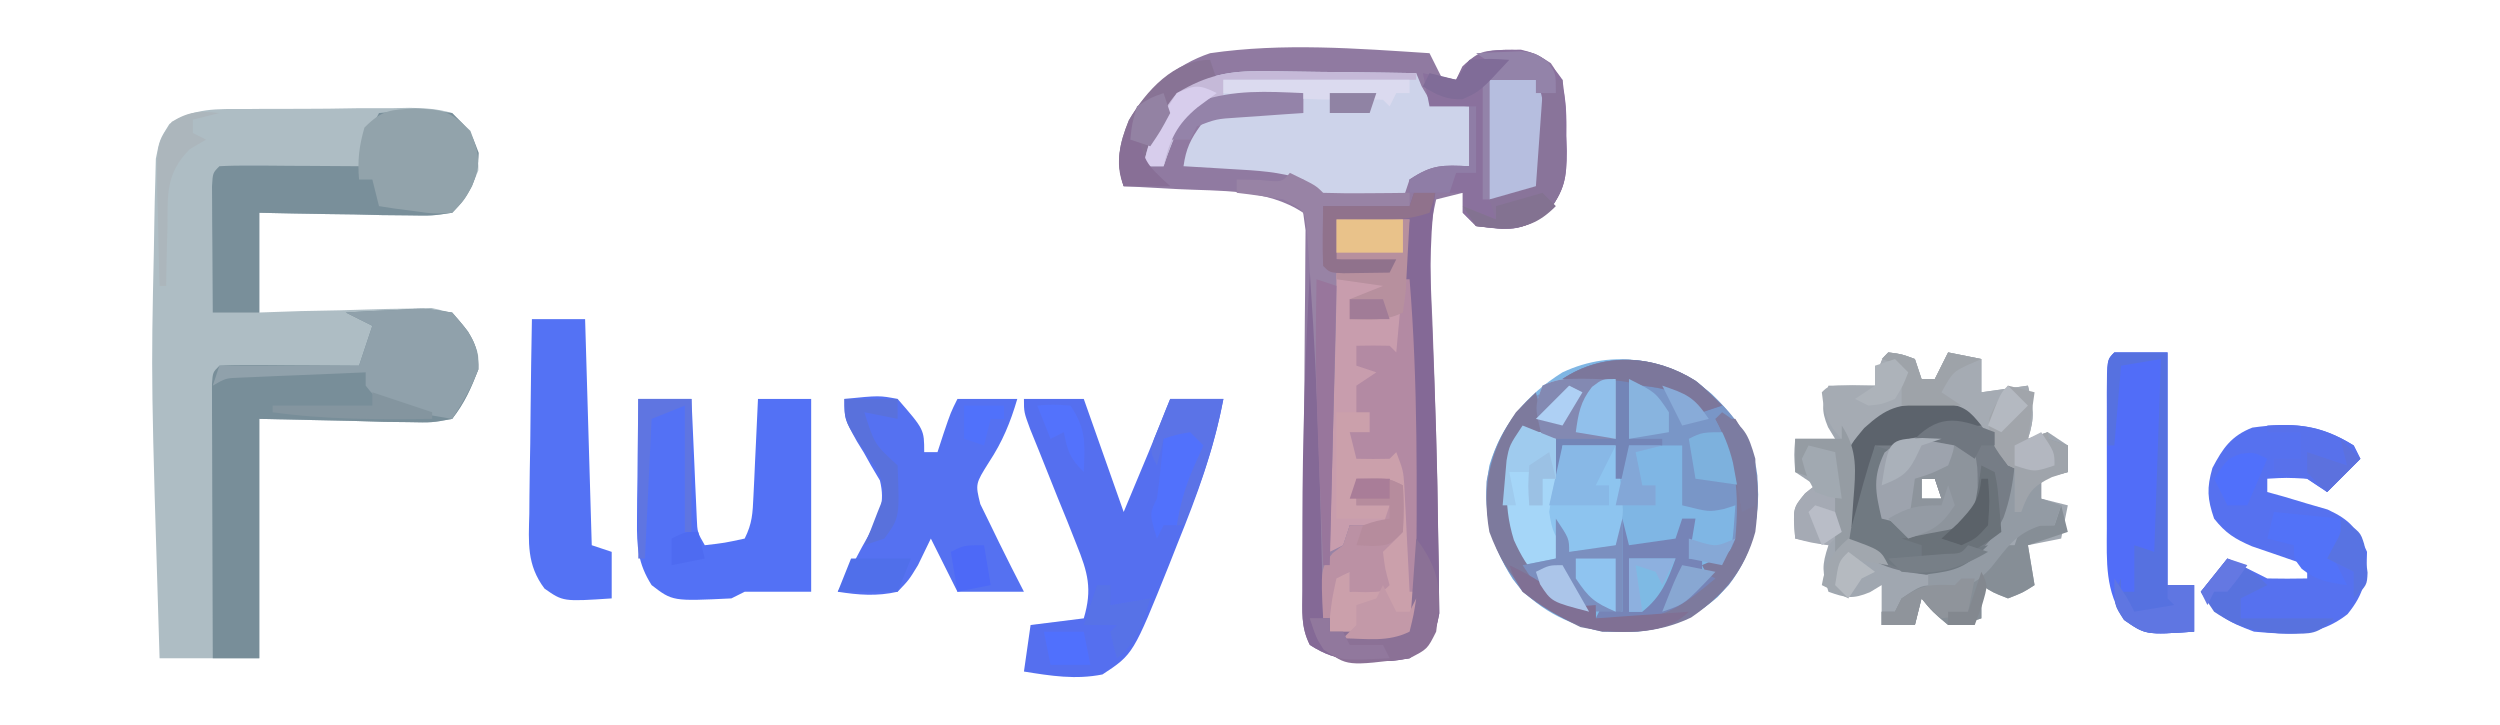 <?xml version="1.0" encoding="UTF-8"?>
<svg version="1.1" xmlns="http://www.w3.org/2000/svg" width="376" height="109">
<path d="M0 0 C0.66 1.32 1.32 2.64 2 4 C2.66 4 3.32 4 4 4 C4.526 3.01 4.526 3.01 5.062 2 C7.394 -0.407 8.178 -0.372 11.438 -0.5 C14.438 -0.541 15.734 -0.178 18.25 1.504 C20.719 5.025 20.623 8.292 20.562 12.438 C20.598 13.564 20.598 13.564 20.635 14.713 C20.624 18.885 20.321 20.576 17.727 24.008 C13.702 26.949 11.861 26.558 7 26 C6.34 25.34 5.68 24.68 5 24 C5 23.01 5 22.02 5 21 C3.68 21.33 2.36 21.66 1 22 C0.097 25.78 -0.055 29.12 0.121 32.996 C0.194 34.773 0.194 34.773 0.269 36.586 C0.352 38.493 0.352 38.493 0.438 40.438 C0.847 51.499 1.189 62.557 1.312 73.625 C1.342 74.904 1.372 76.184 1.402 77.502 C1.41 78.69 1.418 79.878 1.426 81.102 C1.44 82.147 1.455 83.191 1.47 84.268 C0.877 87.715 -0.27 88.881 -3 91 C-5.656 91.461 -5.656 91.461 -8.5 91.375 C-9.438 91.362 -10.377 91.349 -11.344 91.336 C-14.035 90.996 -15.726 90.457 -18 89 C-19.373 86.254 -19.097 84.094 -19.066 81.021 C-19.056 79.767 -19.046 78.512 -19.036 77.219 C-19.029 76.547 -19.022 75.875 -19.014 75.182 C-18.992 73.081 -18.978 70.98 -18.966 68.879 C-18.933 62.905 -18.891 56.931 -18.829 50.958 C-18.791 47.305 -18.768 43.652 -18.754 39.999 C-18.746 38.605 -18.733 37.211 -18.713 35.818 C-18.687 33.871 -18.681 31.925 -18.675 29.979 C-18.666 28.87 -18.656 27.761 -18.646 26.619 C-18.763 25.755 -18.88 24.89 -19 24 C-24.498 20.335 -31.48 20.775 -37.938 20.438 C-38.717 20.394 -39.496 20.351 -40.299 20.307 C-42.199 20.202 -44.1 20.1 -46 20 C-47.188 16.252 -46.704 13.782 -45.223 10.102 C-42.497 5.416 -38.121 1.707 -33 0 C-22.001 -1.589 -11.034 -0.715 0 0 Z " fill="#907AA1" transform="translate(215,8)"/>
<path d="M0 0 C0.873 -0.009 1.745 -0.017 2.645 -0.026 C4.487 -0.037 6.329 -0.038 8.172 -0.03 C10.991 -0.023 13.806 -0.07 16.625 -0.121 C18.417 -0.126 20.208 -0.127 22 -0.125 C22.842 -0.143 23.684 -0.162 24.551 -0.181 C26.854 -0.144 28.789 -0.048 31 0.602 C33.644 3.57 35.033 5.207 34.938 9.227 C33.879 11.908 33.037 13.543 31 15.602 C27.997 16.056 27.997 16.056 24.363 15.992 C22.415 15.973 22.415 15.973 20.428 15.953 C19.056 15.92 17.684 15.886 16.312 15.852 C14.929 15.831 13.546 15.813 12.162 15.797 C8.774 15.75 5.387 15.678 2 15.602 C2 20.552 2 25.502 2 30.602 C5.071 30.497 5.071 30.497 8.203 30.391 C10.192 30.349 12.181 30.307 14.17 30.272 C15.55 30.242 16.929 30.201 18.308 30.149 C20.293 30.076 22.28 30.045 24.266 30.016 C26.057 29.968 26.057 29.968 27.884 29.92 C31 30.602 31 30.602 33.425 33.478 C35 36.602 35 36.602 34.938 39.164 C33.841 42.015 32.891 44.178 31 46.602 C27.997 47.169 27.997 47.169 24.363 47.09 C23.193 47.077 22.023 47.065 20.818 47.052 C19.331 47.006 17.844 46.961 16.312 46.914 C11.589 46.811 6.866 46.708 2 46.602 C2 58.482 2 70.362 2 82.602 C-2.95 82.602 -7.9 82.602 -13 82.602 C-14.286 40.818 -14.286 40.818 -13.859 21.296 C-13.828 19.839 -13.804 18.382 -13.786 16.925 C-13.759 14.911 -13.703 12.897 -13.645 10.883 C-13.617 9.759 -13.59 8.636 -13.562 7.479 C-13 4.602 -13 4.602 -11.522 2.247 C-7.77 -0.201 -4.396 -0.01 0 0 Z " fill="#AEBDC4" transform="translate(37,16.398)"/>
<path d="M0 0 C4.73 4.663 6.697 8.449 7 15.125 C6.783 21.51 5.256 25.847 0.902 30.539 C-4.359 35.098 -9.582 36.034 -16.438 35.75 C-21.834 34.63 -26.486 32.255 -29.926 27.84 C-33.436 22.233 -34.558 17.294 -33.438 10.75 C-31.578 4.592 -27.867 0.147 -22.438 -3.25 C-14.734 -6.869 -6.452 -5.339 0 0 Z " fill="#7FB6E4" transform="translate(257.438,59.25)"/>
<path d="M0 0 C2 0.25 2 0.25 4 1 C4.33 1.99 4.66 2.98 5 4 C5.66 4 6.32 4 7 4 C7.66 2.68 8.32 1.36 9 0 C11.475 0.495 11.475 0.495 14 1 C14 2.65 14 4.3 14 6 C17.465 5.505 17.465 5.505 21 5 C21.8 8.287 22.097 9.71 21 13 C21.99 12.67 22.98 12.34 24 12 C24.99 12.66 25.98 13.32 27 14 C27 15.32 27 16.64 27 18 C25.68 18.33 24.36 18.66 23 19 C23 19.99 23 20.98 23 22 C24.32 22.33 25.64 22.66 27 23 C26.505 25.475 26.505 25.475 26 28 C24.35 28.33 22.7 28.66 21 29 C21.495 31.97 21.495 31.97 22 35 C20.25 36.125 20.25 36.125 18 37 C15.75 36.125 15.75 36.125 14 35 C14 36.65 14 38.3 14 40 C11.75 40.75 11.75 40.75 9 41 C6.688 39.062 6.688 39.062 5 37 C4.67 38.32 4.34 39.64 4 41 C2.35 41 0.7 41 -1 41 C-1 39.02 -1 37.04 -1 35 C-1.577 35.351 -2.155 35.701 -2.75 36.062 C-5.358 37.149 -6.394 36.931 -9 36 C-9.934 32.99 -10.044 32.133 -9 29 C-10.65 28.67 -12.3 28.34 -14 28 C-14.369 23.446 -14.369 23.446 -12.5 21.188 C-12.005 20.796 -11.51 20.404 -11 20 C-11.99 19.34 -12.98 18.68 -14 18 C-14.188 15.375 -14.188 15.375 -14 13 C-12.02 13 -10.04 13 -8 13 C-8.351 12.422 -8.701 11.845 -9.062 11.25 C-10.149 8.642 -9.931 7.606 -9 5 C-6.69 5 -4.38 5 -2 5 C-1.856 4.361 -1.711 3.721 -1.562 3.062 C-1 1 -1 1 0 0 Z M5 19 C5 19.99 5 20.98 5 22 C5.99 22 6.98 22 8 22 C7.67 21.01 7.34 20.02 7 19 C6.34 19 5.68 19 5 19 Z " fill="#A0A7B0" transform="translate(284,53)"/>
<path d="M0 0 C2.586 -0.162 5.162 -0.281 7.75 -0.375 C8.48 -0.425 9.209 -0.476 9.961 -0.527 C12.109 -0.586 12.109 -0.586 16 0 C18.574 2.925 20.034 4.61 19.938 8.562 C18.841 11.414 17.891 13.577 16 16 C12.997 16.568 12.997 16.568 9.363 16.488 C8.193 16.476 7.023 16.463 5.818 16.45 C4.331 16.405 2.844 16.359 1.312 16.312 C-3.411 16.209 -8.134 16.106 -13 16 C-13 27.88 -13 39.76 -13 52 C-15.31 52 -17.62 52 -20 52 C-20.025 45.894 -20.043 39.789 -20.055 33.683 C-20.06 31.605 -20.067 29.526 -20.075 27.447 C-20.088 24.466 -20.093 21.485 -20.098 18.504 C-20.105 17.101 -20.105 17.101 -20.113 15.669 C-20.113 14.809 -20.113 13.948 -20.114 13.061 C-20.116 12.299 -20.118 11.537 -20.12 10.753 C-20 9 -20 9 -19 8 C-17.438 7.913 -15.873 7.893 -14.309 7.902 C-13.364 7.906 -12.42 7.909 -11.447 7.912 C-10.454 7.92 -9.461 7.929 -8.438 7.938 C-7.44 7.942 -6.443 7.947 -5.416 7.951 C-2.944 7.963 -0.472 7.979 2 8 C2.66 6.02 3.32 4.04 4 2 C2.68 1.34 1.36 0.68 0 0 Z " fill="#788E99" transform="translate(52,47)"/>
<path d="M0 0 C3.63 0 7.26 0 11 0 C11.684 14.044 12.138 28.087 12.232 42.148 C12.244 43.673 12.261 45.198 12.283 46.723 C12.313 48.877 12.323 51.03 12.328 53.184 C12.342 55.048 12.342 55.048 12.356 56.951 C12 60 12 60 10.603 61.906 C7.579 63.971 4.555 63.226 1 63 C0.34 62.67 -0.32 62.34 -1 62 C-1 59.36 -1 56.72 -1 54 C0.485 53.505 0.485 53.505 2 53 C2 53.99 2 54.98 2 56 C4.475 55.505 4.475 55.505 7 55 C6.773 54.237 6.546 53.474 6.312 52.688 C6.209 51.801 6.106 50.914 6 50 C7 49 8 48 9 47 C9.253 43.905 9.399 41.799 8 39 C5.525 39.495 5.525 39.495 3 40 C3 40.66 3 41.32 3 42 C4.98 42 6.96 42 9 42 C8.505 44.475 8.505 44.475 8 47 C6.02 46.67 4.04 46.34 2 46 C1.67 47.32 1.34 48.64 1 50 C0.34 50 -0.32 50 -1 50 C-1.025 45.787 -1.043 41.573 -1.055 37.36 C-1.06 35.931 -1.067 34.503 -1.075 33.074 C-1.126 24.666 -0.986 16.365 0 8 C2.64 7.67 5.28 7.34 8 7 C5.36 6.67 2.72 6.34 0 6 C0 4.02 0 2.04 0 0 Z " fill="#C89DAD" transform="translate(201,33)"/>
<path d="M0 0 C0.986 0.006 0.986 0.006 1.992 0.013 C4.071 0.03 6.148 0.067 8.227 0.105 C9.645 0.121 11.062 0.134 12.48 0.146 C15.938 0.179 19.395 0.231 22.852 0.293 C23.25 1.26 23.25 1.26 23.656 2.246 C24.051 2.922 24.445 3.597 24.852 4.293 C27.911 5.109 27.911 5.109 30.852 5.293 C30.852 8.263 30.852 11.233 30.852 14.293 C30.213 14.403 29.575 14.512 28.918 14.625 C28.092 14.784 27.265 14.942 26.414 15.105 C25.59 15.256 24.767 15.407 23.918 15.562 C23.236 15.804 22.554 16.045 21.852 16.293 C21.357 17.778 21.357 17.778 20.852 19.293 C18.915 19.374 16.977 19.432 15.039 19.48 C13.96 19.515 12.881 19.55 11.77 19.586 C8.471 19.255 7.905 18.741 5.852 16.293 C2.291 15.106 -1.122 14.942 -4.836 14.73 C-5.538 14.687 -6.24 14.644 -6.963 14.6 C-8.691 14.494 -10.42 14.393 -12.148 14.293 C-11.771 11.651 -11.103 10.231 -9.508 8.059 C-6.338 5.686 -4.311 5.886 -0.398 6.043 C0.772 6.079 1.942 6.115 3.148 6.152 C4.04 6.199 4.933 6.245 5.852 6.293 C5.852 5.303 5.852 4.313 5.852 3.293 C-3.707 3.448 -3.707 3.448 -12.148 7.293 C-13.49 9.601 -14.282 11.74 -15.148 14.293 C-16.138 14.293 -17.128 14.293 -18.148 14.293 C-17.504 10.264 -15.778 6.398 -13.148 3.293 C-8.598 0.56 -5.276 -0.068 0 0 Z " fill="#CDD3EA" transform="translate(190.148,10.707)"/>
<path d="M0 0 C2.97 0 5.94 0 9 0 C10.98 5.61 12.96 11.22 15 17 C15.784 15.123 16.567 13.246 17.375 11.312 C17.816 10.257 18.257 9.201 18.711 8.113 C19.828 5.416 20.923 2.713 22 0 C24.64 0 27.28 0 30 0 C28.569 7.627 26.038 14.508 23.125 21.688 C22.473 23.34 22.473 23.34 21.809 25.025 C16.432 38.402 16.432 38.402 11.812 41.438 C7.762 42.248 4.049 41.653 0 41 C0.33 38.69 0.66 36.38 1 34 C3.64 33.67 6.28 33.34 9 33 C10.312 28.593 9.612 26.11 7.91 21.895 C7.456 20.747 7.001 19.599 6.533 18.416 C5.805 16.632 5.805 16.632 5.062 14.812 C4.113 12.445 3.166 10.077 2.223 7.707 C1.797 6.66 1.372 5.613 0.934 4.534 C0 2 0 2 0 0 Z " fill="#556FEF" transform="translate(154,60)"/>
<path d="M0 0 C2.64 0 5.28 0 8 0 C8.025 0.595 8.05 1.191 8.076 1.804 C8.192 4.495 8.315 7.185 8.438 9.875 C8.477 10.812 8.516 11.749 8.557 12.715 C8.619 14.059 8.619 14.059 8.684 15.43 C8.72 16.257 8.757 17.085 8.795 17.937 C8.882 20.062 8.882 20.062 10 22 C12.971 21.658 12.971 21.658 16 21 C17.147 18.707 17.197 17.201 17.316 14.648 C17.358 13.798 17.4 12.947 17.443 12.07 C17.483 11.181 17.522 10.291 17.562 9.375 C17.606 8.478 17.649 7.581 17.693 6.656 C17.8 4.438 17.902 2.219 18 0 C20.64 0 23.28 0 26 0 C26 9.57 26 19.14 26 29 C22.667 29 19.333 29 16 29 C15.34 29.33 14.68 29.66 14 30 C5.156 30.428 5.156 30.428 2 28 C-0.06 24.737 -0.236 22.177 -0.195 18.359 C-0.189 17.289 -0.182 16.22 -0.176 15.117 C-0.159 14.006 -0.142 12.895 -0.125 11.75 C-0.116 10.623 -0.107 9.497 -0.098 8.336 C-0.074 5.557 -0.041 2.779 0 0 Z " fill="#5371F5" transform="translate(96,60)"/>
<path d="M0 0 C3.896 2.238 6.151 4.912 8 9 C8.9 14.063 7.203 17.209 4.418 21.297 C1.605 24.675 -1.118 24.883 -5.312 25.438 C-10.173 24.861 -13.861 23.943 -17 20 C-18.152 14.891 -18.315 9.626 -15.926 4.855 C-11.458 -0.659 -6.67 -0.758 0 0 Z M-6 11 C-6 11.99 -6 12.98 -6 14 C-5.01 14 -4.02 14 -3 14 C-3.33 13.01 -3.66 12.02 -4 11 C-4.66 11 -5.32 11 -6 11 Z " fill="#767D86" transform="translate(295,61)"/>
<path d="M0 0 C0.33 0.66 0.66 1.32 1 2 C-0.65 3.65 -2.3 5.3 -4 7 C-4.99 6.34 -5.98 5.68 -7 5 C-10.125 4.833 -10.125 4.833 -13 5 C-13 5.66 -13 6.32 -13 7 C-12.169 7.231 -11.337 7.461 -10.48 7.699 C-9.394 8.025 -8.307 8.351 -7.188 8.688 C-5.569 9.157 -5.569 9.157 -3.918 9.637 C-0.453 11.255 0.504 12.524 2 16 C1.929 20.053 1.644 22.211 -0.938 25.375 C-5.307 28.818 -9.613 28.471 -15 28 C-19.113 26.458 -20.558 25.663 -23 22 C-21.68 20.35 -20.36 18.7 -19 17 C-17 18 -15 19 -13 20 C-11 20.04 -9 20.043 -7 20 C-7 19.34 -7 18.68 -7 18 C-8.139 17.619 -8.139 17.619 -9.301 17.23 C-10.295 16.886 -11.289 16.542 -12.312 16.188 C-13.299 15.851 -14.285 15.515 -15.301 15.168 C-17.903 14.042 -19.261 13.199 -21 11 C-22.023 8.01 -22.122 6.427 -21.25 3.375 C-19.687 0.405 -18.423 -1.441 -15.25 -2.688 C-9.293 -3.515 -5.187 -3.211 0 0 Z " fill="#5671EF" transform="translate(354,67)"/>
<path d="M0 0 C3.728 -0.347 7.284 -0.518 11 0 C13.75 2.688 13.75 2.688 15 6 C14.909 9.837 13.683 12.288 11 15 C7.997 15.454 7.997 15.454 4.363 15.391 C3.065 15.378 1.766 15.365 0.428 15.352 C-0.944 15.318 -2.316 15.284 -3.688 15.25 C-5.071 15.23 -6.454 15.212 -7.838 15.195 C-11.226 15.148 -14.613 15.076 -18 15 C-18 19.95 -18 24.9 -18 30 C-20.31 30 -22.62 30 -25 30 C-25.029 26.521 -25.047 23.042 -25.062 19.562 C-25.071 18.569 -25.079 17.576 -25.088 16.553 C-25.091 15.608 -25.094 14.664 -25.098 13.691 C-25.103 12.817 -25.108 11.942 -25.114 11.041 C-25 9 -25 9 -24 8 C-22.438 7.913 -20.873 7.893 -19.309 7.902 C-18.364 7.906 -17.42 7.909 -16.447 7.912 C-15.454 7.92 -14.461 7.929 -13.438 7.938 C-12.44 7.942 -11.443 7.947 -10.416 7.951 C-7.944 7.963 -5.472 7.979 -3 8 C-2.785 7.08 -2.785 7.08 -2.566 6.141 C-1.973 3.898 -1.093 2.04 0 0 Z " fill="#798F9A" transform="translate(57,17)"/>
<path d="M0 0 C5.249 -0.525 5.249 -0.525 8 0 C12 4.6 12 4.6 12 8 C12.66 8 13.32 8 14 8 C14.309 7.051 14.619 6.103 14.938 5.125 C16 2 16 2 17 0 C19.97 0 22.94 0 26 0 C24.965 3.537 23.766 6.442 21.75 9.5 C19.688 12.78 19.688 12.78 20.438 15.812 C20.953 16.864 21.469 17.916 22 19 C22.416 19.857 22.833 20.714 23.262 21.598 C24.48 24.08 25.728 26.544 27 29 C23.7 29 20.4 29 17 29 C15.68 26.36 14.36 23.72 13 21 C12.361 22.32 11.721 23.64 11.062 25 C9.711 27.219 9.711 27.219 8 29 C4.896 29.706 2.128 29.491 -1 29 C-0.207 27.571 -0.207 27.571 0.602 26.113 C1.277 24.847 1.951 23.58 2.625 22.312 C2.976 21.687 3.326 21.061 3.688 20.416 C5.27 17.393 6.157 15.653 5.344 12.27 C4.9 11.521 4.457 10.772 4 10 C3.647 9.368 3.294 8.737 2.93 8.086 C2.582 7.521 2.234 6.957 1.875 6.375 C0 3 0 3 0 0 Z " fill="#5571F1" transform="translate(127,60)"/>
<path d="M0 0 C4.763 3.972 8.215 7.689 8.988 14.055 C9.276 20.377 8.601 25.428 4.68 30.516 C0.675 34.831 -3.085 36.822 -8.945 37.516 C-15.906 37.775 -20.93 35.988 -26.32 31.516 C-30.339 26.357 -32.103 21.49 -31.746 14.945 C-30.861 9.896 -28.904 5.923 -25.07 2.516 C-24.493 2.186 -23.915 1.856 -23.32 1.516 C-22.99 3.496 -22.66 5.476 -22.32 7.516 C-23.64 7.516 -24.96 7.516 -26.32 7.516 C-28.994 12.697 -29.353 18.183 -27.633 23.734 C-25.503 28.491 -23.062 31.094 -18.32 33.516 C-17.33 33.516 -16.34 33.516 -15.32 33.516 C-15.32 34.176 -15.32 34.836 -15.32 35.516 C-8.375 35.339 -3.898 33.634 1.68 29.516 C1.35 28.856 1.02 28.196 0.68 27.516 C1.319 27.33 1.958 27.144 2.617 26.953 C5.101 25.573 5.101 25.573 5.43 21.891 C5.512 20.777 5.595 19.663 5.68 18.516 C5.102 18.701 4.525 18.887 3.93 19.078 C1.68 19.516 1.68 19.516 -2.32 18.516 C-2.32 15.546 -2.32 12.576 -2.32 9.516 C-4.96 9.516 -7.6 9.516 -10.32 9.516 C-10.32 11.166 -10.32 12.816 -10.32 14.516 C-10.98 14.516 -11.64 14.516 -12.32 14.516 C-12.32 12.866 -12.32 11.216 -12.32 9.516 C-14.96 9.516 -17.6 9.516 -20.32 9.516 C-20.32 11.166 -20.32 12.816 -20.32 14.516 C-20.65 14.516 -20.98 14.516 -21.32 14.516 C-21.32 12.206 -21.32 9.896 -21.32 7.516 C-18.35 7.846 -15.38 8.176 -12.32 8.516 C-12.32 5.546 -12.32 2.576 -12.32 -0.484 C-14.96 -0.484 -17.6 -0.484 -20.32 -0.484 C-13.948 -4.733 -6.396 -4.092 0 0 Z " fill="#7996C7" transform="translate(255.32,57.484)"/>
<path d="M0 0 C0.99 0 1.98 0 3 0 C2.884 0.87 2.884 0.87 2.766 1.757 C1.948 8.664 2.082 15.315 2.438 22.25 C2.849 31.977 3.191 41.702 3.288 51.437 C3.312 53.409 3.357 55.38 3.402 57.351 C3.41 58.554 3.418 59.757 3.426 60.996 C3.44 62.06 3.455 63.124 3.47 64.22 C2.881 67.702 1.761 68.866 -1 71 C-3.656 71.461 -3.656 71.461 -6.5 71.375 C-7.438 71.362 -8.377 71.349 -9.344 71.336 C-12.035 70.996 -13.726 70.457 -16 69 C-17.39 66.219 -17.13 63.942 -17.133 60.832 C-17.135 59.556 -17.137 58.28 -17.139 56.965 C-17.135 55.581 -17.13 54.197 -17.125 52.812 C-17.124 52.121 -17.123 51.429 -17.122 50.716 C-17.103 38.125 -16.698 25.572 -16 13 C-15.67 13 -15.34 13 -15 13 C-14.2 25.185 -13.733 37.356 -13.438 49.562 C-13.394 51.268 -13.351 52.973 -13.307 54.678 C-13.201 58.785 -13.1 62.893 -13 67 C-9.04 67 -5.08 67 -1 67 C-0.97 61.396 -0.95 55.792 -0.938 50.188 C-0.936 49.363 -0.934 48.539 -0.932 47.69 C-0.915 37.623 -0.937 27.588 -1.732 17.546 C-2.059 13.153 -1.753 9.312 -1 5 C-4.63 5 -8.26 5 -12 5 C-12 6.98 -12 8.96 -12 11 C-9.03 11 -6.06 11 -3 11 C-3.33 11.66 -3.66 12.32 -4 13 C-5.479 13.027 -6.958 13.046 -8.438 13.062 C-9.673 13.08 -9.673 13.08 -10.934 13.098 C-13 13 -13 13 -14 12 C-14.142 8.997 -14.042 6.008 -14 3 C-9.71 3 -5.42 3 -1 3 C-0.67 2.01 -0.34 1.02 0 0 Z " fill="#846996" transform="translate(213,28)"/>
<path d="M0 0 C3.249 0.766 4.334 1.793 6.254 4.531 C6.682 7.504 6.859 10.006 6.816 12.969 C6.84 13.72 6.864 14.471 6.889 15.244 C6.878 19.416 6.575 21.107 3.98 24.539 C-0.044 27.48 -1.885 27.089 -6.746 26.531 C-7.406 25.871 -8.066 25.211 -8.746 24.531 C-8.746 23.541 -8.746 22.551 -8.746 21.531 C-11.386 21.531 -14.026 21.531 -16.746 21.531 C-16.746 20.871 -16.746 20.211 -16.746 19.531 C-13.311 17.241 -11.761 17.353 -7.746 17.531 C-7.746 14.561 -7.746 11.591 -7.746 8.531 C-9.726 8.531 -11.706 8.531 -13.746 8.531 C-14.076 6.881 -14.406 5.231 -14.746 3.531 C-13.096 3.861 -11.446 4.191 -9.746 4.531 C-9.437 3.871 -9.127 3.211 -8.809 2.531 C-5.956 -0.235 -3.843 0.052 0 0 Z " fill="#8A719D" transform="translate(228.746,7.469)"/>
<path d="M0 0 C2.64 0 5.28 0 8 0 C8 11.55 8 23.1 8 35 C9.32 35 10.64 35 12 35 C12 37.31 12 39.62 12 42 C4.68 42.488 4.68 42.488 1.562 40.25 C-1.43 35.941 -1.148 31.525 -1.133 26.426 C-1.134 25.701 -1.135 24.977 -1.136 24.231 C-1.136 22.705 -1.135 21.18 -1.13 19.654 C-1.125 17.31 -1.13 14.967 -1.137 12.623 C-1.136 11.141 -1.135 9.658 -1.133 8.176 C-1.135 7.472 -1.137 6.768 -1.139 6.042 C-1.115 1.115 -1.115 1.115 0 0 Z " fill="#516DF8" transform="translate(318,53)"/>
<path d="M0 0 C0 2.97 0 5.94 0 9 C-2.97 8.67 -5.94 8.34 -9 8 C-8.67 8.66 -8.34 9.32 -8 10 C-5.36 10 -2.72 10 0 10 C1.333 20.558 1.333 20.558 0 25 C-2.31 25.33 -4.62 25.66 -7 26 C-7.33 25.34 -7.66 24.68 -8 24 C-8.33 24.99 -8.66 25.98 -9 27 C-10.65 27.33 -12.3 27.66 -14 28 C-17.096 22.969 -17.802 18.766 -17 13 C-15.5 9.438 -15.5 9.438 -14 7 C-13.01 7 -12.02 7 -11 7 C-11.33 6.34 -11.66 5.68 -12 5 C-11.688 2.938 -11.688 2.938 -11 1 C-7.571 -0.715 -3.783 -0.054 0 0 Z " fill="#A5D6F8" transform="translate(243,57)"/>
<path d="M0 0 C2.64 0 5.28 0 8 0 C8.33 11.22 8.66 22.44 9 34 C9.99 34.33 10.98 34.66 12 35 C12 37.31 12 39.62 12 42 C4.694 42.487 4.694 42.487 1.891 40.52 C-0.8 36.934 -0.5 33.597 -0.391 29.297 C-0.385 28.459 -0.379 27.621 -0.373 26.758 C-0.351 24.088 -0.301 21.42 -0.25 18.75 C-0.23 16.938 -0.212 15.125 -0.195 13.312 C-0.151 8.874 -0.082 4.437 0 0 Z " fill="#5472F4" transform="translate(80,48)"/>
<path d="M0 0 C2 0.25 2 0.25 4 1 C4.33 1.99 4.66 2.98 5 4 C5.66 4 6.32 4 7 4 C7.66 2.68 8.32 1.36 9 0 C11.475 0.495 11.475 0.495 14 1 C14 2.65 14 4.3 14 6 C17.465 5.505 17.465 5.505 21 5 C21.8 8.287 22.097 9.71 21 13 C21.99 12.67 22.98 12.34 24 12 C24.495 14.475 24.495 14.475 25 17 C20.962 18.346 20.962 18.346 18 17 C16.619 15.033 15.285 13.031 14 11 C9.749 8.166 5.991 8.223 1 9 C-1.758 10.398 -3.641 11.949 -6 14 C-8.772 11.452 -9.6 9.798 -10 6 C-9 5 -9 5 -5.438 4.938 C-4.303 4.958 -3.169 4.979 -2 5 C-1.856 4.361 -1.711 3.721 -1.562 3.062 C-1 1 -1 1 0 0 Z " fill="#A5ABB3" transform="translate(284,53)"/>
<path d="M0 0 C2.586 -0.162 5.162 -0.281 7.75 -0.375 C8.48 -0.425 9.209 -0.476 9.961 -0.527 C12.109 -0.586 12.109 -0.586 16 0 C18.574 2.925 20.034 4.61 19.938 8.562 C18.898 11.265 17.588 13.583 16 16 C14.393 15.744 12.79 15.469 11.188 15.188 C10.294 15.037 9.401 14.886 8.48 14.73 C5.795 13.94 4.678 13.213 3 11 C3 10.34 3 9.68 3 9 C-0.459 9.139 -3.917 9.287 -7.375 9.438 C-8.852 9.496 -8.852 9.496 -10.359 9.557 C-11.771 9.619 -11.771 9.619 -13.211 9.684 C-14.08 9.72 -14.95 9.757 -15.845 9.795 C-18.048 9.874 -18.048 9.874 -20 11 C-19.67 10.01 -19.34 9.02 -19 8 C-12.07 8 -5.14 8 2 8 C2.66 6.02 3.32 4.04 4 2 C2.68 1.34 1.36 0.68 0 0 Z " fill="#90A1AB" transform="translate(52,47)"/>
<path d="M0 0 C3.875 1.875 3.875 1.875 5 3 C7.186 3.073 9.375 3.084 11.562 3.062 C12.76 3.053 13.958 3.044 15.191 3.035 C16.582 3.018 16.582 3.018 18 3 C18 3.66 18 4.32 18 5 C13.71 5 9.42 5 5 5 C5.144 6.464 5.289 7.929 5.438 9.438 C5.519 10.261 5.6 11.085 5.684 11.934 C5.789 13.987 5.789 13.987 7 15 C7.017 18.104 6.971 21.184 6.879 24.285 C6.855 25.216 6.832 26.147 6.807 27.106 C6.731 30.092 6.647 33.077 6.562 36.062 C6.509 38.081 6.457 40.1 6.404 42.119 C6.275 47.08 6.139 52.04 6 57 C6.99 56.505 6.99 56.505 8 56 C8.33 55.01 8.66 54.02 9 53 C10.65 53 12.3 53 14 53 C14.33 52.01 14.66 51.02 15 50 C13.35 50 11.7 50 10 50 C10 48.68 10 47.36 10 46 C14.75 45.875 14.75 45.875 17 47 C17.188 50.312 17.188 50.312 17 54 C16.02 55.019 15.022 56.022 14 57 C14.32 59.603 14.32 59.603 15 62 C14 63 14 63 11.438 63.062 C10.633 63.042 9.829 63.021 9 63 C9 62.01 9 61.02 9 60 C8.01 60.495 8.01 60.495 7 61 C6.342 64.029 6.342 64.029 6 67 C5.67 67 5.34 67 5 67 C4.98 66.076 4.96 65.152 4.94 64.2 C4.586 48.435 4.216 32.671 3.125 16.938 C3.059 15.852 2.993 14.766 2.924 13.647 C2.849 12.659 2.773 11.671 2.695 10.652 C2.634 9.796 2.572 8.94 2.508 8.058 C2.15 5.613 2.15 5.613 -1 4 C-3.324 3.606 -5.658 3.265 -8 3 C-8 2.34 -8 1.68 -8 1 C-6.866 1.021 -5.731 1.041 -4.562 1.062 C-1.184 1.416 -1.184 1.416 0 0 Z " fill="#9883A5" transform="translate(194,26)"/>
<path d="M0 0 C1.65 0 3.3 0 5 0 C5 0.99 5 1.98 5 3 C4.01 3 3.02 3 2 3 C2.33 3.99 2.66 4.98 3 6 C6.629 6.151 6.629 6.151 10 5 C11.394 9.948 11.481 14.953 11.75 20.062 C11.818 21.069 11.887 22.075 11.957 23.111 C12.032 24.559 12.032 24.559 12.109 26.035 C12.161 26.916 12.212 27.796 12.265 28.703 C12 31 12 31 10.616 32.79 C7.633 35.023 4.608 34.229 1 34 C0.34 33.67 -0.32 33.34 -1 33 C-1 30.36 -1 27.72 -1 25 C-0.01 24.67 0.98 24.34 2 24 C2 24.99 2 25.98 2 27 C3.65 26.67 5.3 26.34 7 26 C6.773 25.237 6.546 24.474 6.312 23.688 C6.209 22.801 6.106 21.914 6 21 C7 20 8 19 9 18 C9.253 14.905 9.399 12.799 8 10 C6.35 10.33 4.7 10.66 3 11 C3 11.66 3 12.32 3 13 C4.98 13 6.96 13 9 13 C8.67 14.65 8.34 16.3 8 18 C7.67 17.34 7.34 16.68 7 16 C4.69 16 2.38 16 0 16 C0 10.72 0 5.44 0 0 Z " fill="#CBA0AB" transform="translate(201,62)"/>
<path d="M0 0 C4.255 0.192 5.16 0.294 8.312 3.375 C9.651 6.923 9.936 8.207 8.562 11.688 C7.359 13.852 7.359 13.852 5.562 15.688 C2.863 15.859 2.863 15.859 -0.125 15.438 C-1.119 15.309 -2.113 15.18 -3.137 15.047 C-3.896 14.928 -4.655 14.81 -5.438 14.688 C-5.768 13.367 -6.098 12.047 -6.438 10.688 C-7.098 10.688 -7.758 10.688 -8.438 10.688 C-8.684 7.812 -8.428 5.656 -7.625 2.875 C-4.924 0.174 -3.747 0.21 0 0 Z " fill="#92A3AB" transform="translate(62.438,16.312)"/>
<path d="M0 0 C0.144 0.619 0.289 1.238 0.438 1.875 C0.932 4.033 0.932 4.033 2 6 C0.68 6 -0.64 6 -2 6 C-4.674 11.181 -5.033 16.668 -3.312 22.219 C-1.183 26.976 1.258 29.579 6 32 C6.99 32 7.98 32 9 32 C9 32.66 9 33.32 9 34 C15.945 33.823 20.423 32.118 26 28 C25.505 27.01 25.505 27.01 25 26 C25.639 25.711 26.279 25.422 26.938 25.125 C29.152 24.172 29.152 24.172 30 22 C30.582 15.252 30.197 9.994 27 4 C27.99 4 28.98 4 30 4 C33.573 9.508 33.786 14.646 33 21 C31.447 26.693 28.176 30.559 23.348 33.871 C18.02 36.433 12.393 36.497 6.688 35.312 C-0.313 31.894 -4.288 28.375 -7 21 C-8.202 14.236 -6.892 8.636 -3 3 C-2.026 1.975 -1.032 0.967 0 0 Z " fill="#7D7A9D" transform="translate(231,59)"/>
<path d="M0 0 C3.938 0.438 3.938 0.438 6.938 2.438 C7.371 4.715 7.371 4.715 7.375 7.375 C7.394 8.25 7.414 9.126 7.434 10.027 C6.938 12.438 6.938 12.438 5.098 14.23 C2.166 15.868 0.248 15.851 -3.062 15.438 C-5.375 14.375 -5.375 14.375 -7.062 12.438 C-8.27 8.362 -8.509 6.349 -6.625 2.5 C-3.929 0.33 -3.287 0.097 0 0 Z M-1.062 6.438 C-1.062 7.428 -1.062 8.418 -1.062 9.438 C-0.072 9.438 0.917 9.438 1.938 9.438 C1.607 8.447 1.278 7.457 0.938 6.438 C0.278 6.438 -0.383 6.438 -1.062 6.438 Z " fill="#8D949C" transform="translate(290.062,65.562)"/>
<path d="M0 0 C0.33 0 0.66 0 1 0 C2.285 15.653 2.1 31.308 2 47 C1.67 47 1.34 47 1 47 C0.939 45.735 0.879 44.471 0.816 43.168 C0.732 41.508 0.647 39.848 0.562 38.188 C0.523 37.354 0.484 36.521 0.443 35.662 C0.401 34.86 0.36 34.057 0.316 33.23 C0.28 32.492 0.243 31.754 0.205 30.993 C0.052 28.793 0.052 28.793 -1 26 C-1.33 26.33 -1.66 26.66 -2 27 C-3.666 27.041 -5.334 27.043 -7 27 C-7.33 25.68 -7.66 24.36 -8 23 C-7.01 23 -6.02 23 -5 23 C-5 22.01 -5 21.02 -5 20 C-5.66 20 -6.32 20 -7 20 C-7 18.68 -7 17.36 -7 16 C-6.01 15.34 -5.02 14.68 -4 14 C-4.99 13.67 -5.98 13.34 -7 13 C-7 12.01 -7 11.02 -7 10 C-5.334 9.957 -3.666 9.959 -2 10 C-1.67 10.33 -1.34 10.66 -1 11 C-0.67 7.37 -0.34 3.74 0 0 Z " fill="#B38AA3" transform="translate(211,42)"/>
<path d="M0 0 C2.64 0 5.28 0 8 0 C8 11.55 8 23.1 8 35 C9.32 35 10.64 35 12 35 C12 37.31 12 39.62 12 42 C4.711 42.486 4.711 42.486 1.438 40.25 C0 38 0 38 0.25 35.75 C0.497 35.172 0.745 34.595 1 34 C1 34.66 1 35.32 1 36 C1.66 36 2.32 36 3 36 C3 33.69 3 31.38 3 29 C3.99 29.33 4.98 29.66 6 30 C6.33 20.43 6.66 10.86 7 1 C5.02 1.33 3.04 1.66 1 2 C0.67 5.96 0.34 9.92 0 14 C-0.33 14 -0.66 14 -1 14 C-1.027 11.854 -1.046 9.708 -1.062 7.562 C-1.074 6.368 -1.086 5.173 -1.098 3.941 C-1 1 -1 1 0 0 Z " fill="#5671E0" transform="translate(318,53)"/>
<path d="M0 0 C2.31 0 4.62 0 7 0 C8.485 2.97 8.171 5.698 8.188 9 C8.202 10.258 8.216 11.516 8.23 12.812 C8 16 8 16 6 18 C4.02 18 2.04 18 0 18 C0 12.06 0 6.12 0 0 Z " fill="#B6BEDF" transform="translate(224,12)"/>
<path d="M0 0 C2.64 0 5.28 0 8 0 C9.333 10.558 9.333 10.558 8 15 C4.625 15.625 4.625 15.625 1 16 C-1.2 13.8 -1.57 13.007 -2 10 C-1.625 7.562 -1.625 7.562 -1 5 C-0.814 4.072 -0.629 3.144 -0.438 2.188 C-0.293 1.466 -0.149 0.744 0 0 Z " fill="#8DC4EF" transform="translate(235,67)"/>
<path d="M0 0 C0.33 1.32 0.66 2.64 1 4 C4.465 3.505 4.465 3.505 8 3 C8.33 2.01 8.66 1.02 9 0 C9.66 0 10.32 0 11 0 C10.67 1.98 10.34 3.96 10 6 C10.66 6 11.32 6 12 6 C12 6.66 12 7.32 12 8 C12.66 8.33 13.32 8.66 14 9 C9.428 12.81 6.321 15.304 0.25 15.125 C-0.549 15.107 -1.348 15.089 -2.172 15.07 C-2.775 15.047 -3.378 15.024 -4 15 C-3.67 14.34 -3.34 13.68 -3 13 C-2.01 13.33 -1.02 13.66 0 14 C0 9.38 0 4.76 0 0 Z " fill="#7684B7" transform="translate(244,78)"/>
<path d="M0 0 C0.33 1.32 0.66 2.64 1 4 C-0.98 4.66 -2.96 5.32 -5 6 C-4.67 7.98 -4.34 9.96 -4 12 C-5.75 13.125 -5.75 13.125 -8 14 C-10.25 13.125 -10.25 13.125 -12 12 C-12 13.65 -12 15.3 -12 17 C-14.25 17.75 -14.25 17.75 -17 18 C-19.312 16.062 -19.312 16.062 -21 14 C-21.33 15.32 -21.66 16.64 -22 18 C-23.65 18 -25.3 18 -27 18 C-27 17.34 -27 16.68 -27 16 C-26.34 16 -25.68 16 -25 16 C-24.67 15.34 -24.34 14.68 -24 14 C-21 12 -21 12 -18.625 12.062 C-15.28 11.983 -13.677 10.954 -11 9 C-10.34 8.01 -9.68 7.02 -9 6 C-8.34 6 -7.68 6 -7 6 C-6.67 5.01 -6.34 4.02 -6 3 C-4.35 3 -2.7 3 -1 3 C-0.67 2.01 -0.34 1.02 0 0 Z " fill="#868E96" transform="translate(310,76)"/>
<path d="M0 0 C2 3 2 3 2 5 C5.465 4.505 5.465 4.505 9 4 C9.33 2.68 9.66 1.36 10 0 C10 4.62 10 9.24 10 14 C1.914 14 1.914 14 -3 10 C-3.66 9.01 -4.32 8.02 -5 7 C-3.35 6.67 -1.7 6.34 0 6 C0 4.02 0 2.04 0 0 Z " fill="#7B8FBF" transform="translate(234,78)"/>
<path d="M0 0 C1.645 1.375 1.645 1.375 4.02 3.75 C3.03 4.08 2.04 4.41 1.02 4.75 C-0.324 3.764 -1.657 2.762 -2.98 1.75 C-5.551 1.102 -5.551 1.102 -7.98 0.75 C-8.64 0.42 -9.3 0.09 -9.98 -0.25 C-9.98 2.72 -9.98 5.69 -9.98 8.75 C-8.33 8.75 -6.68 8.75 -4.98 8.75 C-4.98 9.08 -4.98 9.41 -4.98 9.75 C-6.63 9.75 -8.28 9.75 -9.98 9.75 C-9.98 11.4 -9.98 13.05 -9.98 14.75 C-10.64 14.75 -11.3 14.75 -11.98 14.75 C-11.98 13.1 -11.98 11.45 -11.98 9.75 C-14.62 9.75 -17.26 9.75 -19.98 9.75 C-19.98 11.4 -19.98 13.05 -19.98 14.75 C-20.31 14.75 -20.64 14.75 -20.98 14.75 C-20.98 12.44 -20.98 10.13 -20.98 7.75 C-18.01 8.08 -15.04 8.41 -11.98 8.75 C-11.98 5.78 -11.98 2.81 -11.98 -0.25 C-14.62 -0.25 -17.26 -0.25 -19.98 -0.25 C-13.873 -4.321 -6.226 -3.93 0 0 Z " fill="#7385B7" transform="translate(254.98,57.25)"/>
<path d="M0 0 C3.63 0 7.26 0 11 0 C10.887 2.313 10.759 4.626 10.625 6.938 C10.555 8.225 10.486 9.513 10.414 10.84 C10.277 11.883 10.141 12.926 10 14 C7.291 15.354 4.991 15.065 2 15 C2 14.01 2 13.02 2 12 C3.65 11.34 5.3 10.68 7 10 C4.69 9.67 2.38 9.34 0 9 C0 8.67 0 8.34 0 8 C2.64 7.67 5.28 7.34 8 7 C5.36 6.67 2.72 6.34 0 6 C0 4.02 0 2.04 0 0 Z " fill="#B7909E" transform="translate(201,33)"/>
<path d="M0 0 C4.75 -0.125 4.75 -0.125 7 1 C7.188 4.312 7.188 4.312 7 8 C6.02 9.019 5.022 10.022 4 11 C4.32 13.603 4.32 13.603 5 16 C4 17 4 17 1.438 17.062 C0.633 17.042 -0.171 17.021 -1 17 C-1 16.01 -1 15.02 -1 14 C-1.99 14.495 -1.99 14.495 -3 15 C-3.658 18.029 -3.658 18.029 -4 21 C-4.33 21 -4.66 21 -5 21 C-5.37 13.467 -5.37 13.467 -3.562 11.188 C-3.047 10.796 -2.531 10.404 -2 10 C-1.67 9.01 -1.34 8.02 -1 7 C0.65 7 2.3 7 4 7 C4.33 6.01 4.66 5.02 5 4 C3.35 4 1.7 4 0 4 C0 2.68 0 1.36 0 0 Z " fill="#BB91A4" transform="translate(204,72)"/>
<path d="M0 0 C0.99 0.33 1.98 0.66 3 1 C3 2.32 3 3.64 3 5 C1.68 5.33 0.36 5.66 -1 6 C-1 6.99 -1 7.98 -1 9 C-0.01 9.33 0.98 9.66 2 10 C1.67 10.99 1.34 11.98 1 13 C0.299 13.021 -0.403 13.041 -1.125 13.062 C-4.877 14.286 -6.112 16.326 -8.52 19.34 C-10.457 21.513 -12.165 22.387 -15 23 C-15.99 22.67 -16.98 22.34 -18 22 C-18 21.34 -18 20.68 -18 20 C-16.762 19.649 -15.525 19.299 -14.25 18.938 C-10.189 17.414 -8.543 15.717 -6.676 11.852 C-5.732 9.265 -5.267 6.734 -5 4 C-3.02 4 -1.04 4 1 4 C0.67 2.68 0.34 1.36 0 0 Z " fill="#939BA4" transform="translate(308,66)"/>
<path d="M0 0 C1.313 -0.039 1.313 -0.039 2.652 -0.078 C5.482 0.307 6.314 1.057 8.062 3.25 C6.825 3.374 5.588 3.498 4.312 3.625 C1.129 4.012 -1.103 4.731 -3.938 6.25 C-5.258 6.25 -6.577 6.25 -7.938 6.25 C-8.598 10.54 -9.258 14.83 -9.938 19.25 C-10.598 18.92 -11.258 18.59 -11.938 18.25 C-12.799 7.497 -12.799 7.497 -9.562 3.625 C-6.123 0.514 -4.531 0.08 0 0 Z " fill="#5C636C" transform="translate(289.938,60.75)"/>
<path d="M0 0 C0 2.97 0 5.94 0 9 C-3.63 9 -7.26 9 -11 9 C-12.205 4.178 -12.205 4.178 -11 1 C-7.571 -0.715 -3.783 -0.054 0 0 Z " fill="#8389B2" transform="translate(243,57)"/>
<path d="M0 0 C0.99 0.33 1.98 0.66 3 1 C2.01 2.485 2.01 2.485 1 4 C0.928 7.497 0.928 7.497 2 11 C4.456 13.316 4.456 13.316 7 15 C7 15.66 7 16.32 7 17 C10.3 16.34 13.6 15.68 17 15 C13.691 18.309 12.35 18.841 7.812 19.375 C2.879 18.89 -0.059 16.866 -4 14 C-3.522 12.229 -3.042 10.458 -2.562 8.688 C-2.296 7.701 -2.029 6.715 -1.754 5.699 C-1.219 3.785 -0.629 1.886 0 0 Z " fill="#707981" transform="translate(282,67)"/>
<path d="M0 0 C3.714 4.952 3.835 8.013 3 14 C1.688 16.625 1.688 16.625 -1 18 C-10.411 19.198 -10.411 19.198 -13.777 16.66 C-15 15 -15 15 -16 12 C-15.01 12 -14.02 12 -13 12 C-13 12.66 -13 13.32 -13 14 C-9.04 14 -5.08 14 -1 14 C-0.67 9.38 -0.34 4.76 0 0 Z " fill="#8B7196" transform="translate(213,81)"/>
<path d="M0 0 C0.33 0 0.66 0 1 0 C1.135 2.731 1.234 5.455 1.312 8.188 C1.375 9.341 1.375 9.341 1.439 10.518 C1.531 14.781 1.38 16.491 -1.258 20.02 C-5.314 22.949 -7.118 22.64 -12 22 C-12.66 21.01 -13.32 20.02 -14 19 C-11.525 19.99 -11.525 19.99 -9 21 C-9.33 20.01 -9.66 19.02 -10 18 C-7.69 17.34 -5.38 16.68 -3 16 C-2.67 11.38 -2.34 6.76 -2 2 C-1.34 2 -0.68 2 0 2 C0 1.34 0 0.68 0 0 Z " fill="#89749A" transform="translate(234,12)"/>
<path d="M0 0 C0.33 0.99 0.66 1.98 1 3 C0.092 3.351 -0.815 3.701 -1.75 4.062 C-5.997 6.595 -6.962 8.533 -9 13 C-9 14.32 -9 15.64 -9 17 C-8.01 17.66 -7.02 18.32 -6 19 C-8.31 19 -10.62 19 -13 19 C-14.188 15.253 -13.706 12.784 -12.223 9.105 C-9.607 4.601 -5.376 0 0 0 Z " fill="#887395" transform="translate(182,9)"/>
<path d="M0 0 C-0.188 1.875 -0.188 1.875 -1 4 C-3.562 5.25 -3.562 5.25 -6 6 C-6.33 8.31 -6.66 10.62 -7 13 C-8.32 12.67 -9.64 12.34 -11 12 C-11.94 8.004 -12.397 5.81 -10.562 2.062 C-6.893 -0.891 -4.621 -0.385 0 0 Z " fill="#9DA3AD" transform="translate(294,66)"/>
<path d="M0 0 C0.986 0.006 0.986 0.006 1.992 0.013 C4.071 0.03 6.148 0.067 8.227 0.105 C9.645 0.121 11.062 0.134 12.48 0.146 C15.938 0.179 19.395 0.231 22.852 0.293 C22.852 0.623 22.852 0.953 22.852 1.293 C13.282 1.293 3.712 1.293 -6.148 1.293 C-6.148 2.283 -6.148 3.273 -6.148 4.293 C-7.541 4.819 -7.541 4.819 -8.961 5.355 C-13.134 7.892 -13.61 9.764 -15.148 14.293 C-16.138 14.293 -17.128 14.293 -18.148 14.293 C-17.504 10.264 -15.778 6.398 -13.148 3.293 C-8.598 0.56 -5.276 -0.068 0 0 Z " fill="#C5B9D8" transform="translate(190.148,10.707)"/>
<path d="M0 0 C3.3 0.33 6.6 0.66 10 1 C10.33 2.65 10.66 4.3 11 6 C10.01 6.495 10.01 6.495 9 7 C9.66 8.32 10.32 9.64 11 11 C8.218 10.624 6.412 10.327 4.188 8.562 C3 7 3 7 3 5 C1.68 4.67 0.36 4.34 -1 4 C-0.67 2.68 -0.34 1.36 0 0 Z " fill="#5272F8" transform="translate(342,77)"/>
<path d="M0 0 C2.64 0 5.28 0 8 0 C6.7 6.715 4.701 12.72 2 19 C1.67 19 1.34 19 1 19 C0.538 14.073 2.172 10.493 4 6 C3.01 6.495 3.01 6.495 2 7 C1.01 6.67 0.02 6.34 -1 6 C-1.33 7.32 -1.66 8.64 -2 10 C-3 8 -3 8 -2.441 6.055 C-2.151 5.335 -1.861 4.616 -1.562 3.875 C-1.275 3.151 -0.988 2.426 -0.691 1.68 C-0.463 1.125 -0.235 0.571 0 0 Z " fill="#5B73E7" transform="translate(176,60)"/>
<path d="M0 0 C1.32 0.33 2.64 0.66 4 1 C3.67 3.31 3.34 5.62 3 8 C3.99 7.67 4.98 7.34 6 7 C6.33 8.65 6.66 10.3 7 12 C3.842 13.053 2.969 13.299 0 12 C-1.928 9.54 -3.093 8.051 -2.812 4.875 C-2 3 -2 3 0 0 Z " fill="#A1A5AB" transform="translate(302,58)"/>
<path d="M0 0 C1.938 0.375 1.938 0.375 4 1 C5.239 3.478 5.167 5.237 5.188 8 C5.202 8.887 5.216 9.774 5.23 10.688 C5 13 5 13 3 15 C0.375 14.625 0.375 14.625 -2 14 C-2.369 9.446 -2.369 9.446 -0.5 7.188 C0.242 6.6 0.242 6.6 1 6 C0.649 5.381 0.299 4.763 -0.062 4.125 C-0.372 3.424 -0.681 2.723 -1 2 C-0.67 1.34 -0.34 0.68 0 0 Z " fill="#A5AAB4" transform="translate(272,67)"/>
<path d="M0 0 C0.99 0 1.98 0 3 0 C2.688 1.938 2.688 1.938 2 4 C-1.149 5.05 -3.388 5.101 -6.688 5.062 C-7.681 5.053 -8.675 5.044 -9.699 5.035 C-10.838 5.018 -10.838 5.018 -12 5 C-12 6.98 -12 8.96 -12 11 C-9.03 11 -6.06 11 -3 11 C-3.33 11.66 -3.66 12.32 -4 13 C-5.479 13.027 -6.958 13.046 -8.438 13.062 C-9.673 13.08 -9.673 13.08 -10.934 13.098 C-13 13 -13 13 -14 12 C-14.142 8.997 -14.042 6.008 -14 3 C-9.71 3 -5.42 3 -1 3 C-0.67 2.01 -0.34 1.02 0 0 Z " fill="#90728C" transform="translate(213,28)"/>
<path d="M0 0 C5.236 -0.314 8.515 0.224 13 3 C13.33 3.66 13.66 4.32 14 5 C12.35 6.65 10.7 8.3 9 10 C8.01 9.34 7.02 8.68 6 8 C4.345 7.615 2.678 7.272 1 7 C1 6.34 1 5.68 1 5 C2.32 5 3.64 5 5 5 C5 3.68 5 2.36 5 1 C3.35 1 1.7 1 0 1 C0 0.67 0 0.34 0 0 Z " fill="#5871EB" transform="translate(341,64)"/>
<path d="M0 0 C2.468 1.152 4.048 2.048 6 4 C4.02 4.99 4.02 4.99 2 6 C2 6.99 2 7.98 2 9 C6.62 9 11.24 9 16 9 C13.52 11.48 12.672 11.297 9.25 11.312 C4.806 11.223 1.756 10.535 -2 8 C-2.66 7.01 -3.32 6.02 -4 5 C-2.68 3.35 -1.36 1.7 0 0 Z " fill="#5872DE" transform="translate(335,84)"/>
<path d="M0 0 C0.99 0.33 1.98 0.66 3 1 C2.67 14.86 2.34 28.72 2 43 C1.67 43 1.34 43 1 43 C-0.194 14.067 -0.194 14.067 0 0 Z " fill="#98769C" transform="translate(198,42)"/>
<path d="M0 0 C2.64 0 5.28 0 8 0 C7.01 1.98 6.02 3.96 5 6 C5.66 6 6.32 6 7 6 C7 6.99 7 7.98 7 9 C4.03 9 1.06 9 -2 9 C-1.34 6.03 -0.68 3.06 0 0 Z " fill="#88B8E6" transform="translate(235,67)"/>
<path d="M0 0 C9.24 0 18.48 0 28 0 C28 0.66 28 1.32 28 2 C27.34 2 26.68 2 26 2 C25.67 2.66 25.34 3.32 25 4 C24.67 3.67 24.34 3.34 24 3 C22.417 2.952 20.833 2.963 19.25 3 C12.795 3.068 6.426 2.572 0 2 C0 1.34 0 0.68 0 0 Z " fill="#DBDAEF" transform="translate(184,12)"/>
<path d="M0 0 C0 0.99 0 1.98 0 3 C-0.904 3.061 -1.807 3.121 -2.738 3.184 C-3.918 3.267 -5.097 3.351 -6.312 3.438 C-7.484 3.519 -8.656 3.6 -9.863 3.684 C-13.026 3.887 -13.026 3.887 -16 5 C-16.33 5.66 -16.66 6.32 -17 7 C-17.99 7 -18.98 7 -20 7 C-19.029 4.184 -18.044 3.032 -15.625 1.25 C-10.417 -0.546 -5.456 -0.238 0 0 Z " fill="#9483A9" transform="translate(196,14)"/>
<path d="M0 0 C0.66 0.33 1.32 0.66 2 1 C2.414 3.066 2.414 3.066 2.625 5.562 C2.7 6.389 2.775 7.215 2.852 8.066 C2.901 8.704 2.95 9.343 3 10 C-1.186 13.189 -3.706 14.504 -9 14 C-9 13.34 -9 12.68 -9 12 C-9.99 11.67 -10.98 11.34 -12 11 C-11.374 10.89 -10.747 10.781 -10.102 10.668 C-9.284 10.509 -8.467 10.351 -7.625 10.188 C-6.813 10.037 -6.001 9.886 -5.164 9.73 C-2.642 9.125 -2.642 9.125 -1 6 C-0.61 4.01 -0.268 2.01 0 0 Z " fill="#6A7279" transform="translate(298,70)"/>
<path d="M0 0 C2.475 0.99 2.475 0.99 5 2 C5 3.98 5 5.96 5 8 C4.34 8 3.68 8 3 8 C3 9.32 3 10.64 3 12 C2.34 12 1.68 12 1 12 C1.33 10.35 1.66 8.7 2 7 C0.68 7 -0.64 7 -2 7 C-1.67 8.65 -1.34 10.3 -1 12 C-1.66 12 -2.32 12 -3 12 C-2.885 10.562 -2.758 9.124 -2.625 7.688 C-2.555 6.887 -2.486 6.086 -2.414 5.262 C-2 3 -2 3 0 0 Z " fill="#9FCBEE" transform="translate(229,64)"/>
<path d="M0 0 C1.437 -0.081 2.874 -0.139 4.312 -0.188 C5.513 -0.24 5.513 -0.24 6.738 -0.293 C9 0 9 0 10.793 1.324 C12 3 12 3 12 6 C11.01 6 10.02 6 9 6 C9 5.34 9 4.68 9 4 C6.69 4 4.38 4 2 4 C2 9.94 2 15.88 2 22 C1.67 22 1.34 22 1 22 C1 15.73 1 9.46 1 3 C1.66 2.67 2.32 2.34 3 2 C2.01 1.34 1.02 0.68 0 0 Z " fill="#9383A9" transform="translate(222,8)"/>
<path d="M0 0 C2.64 0 5.28 0 8 0 C8 6.6 8 13.2 8 20 C7.67 20 7.34 20 7 20 C7 13.73 7 7.46 7 1 C5.35 1.66 3.7 2.32 2 3 C1.67 9.93 1.34 16.86 1 24 C0.67 24 0.34 24 0 24 C0 16.08 0 8.16 0 0 Z " fill="#5F75E1" transform="translate(96,60)"/>
<path d="M0 0 C1.645 1.375 1.645 1.375 4.02 3.75 C3.03 4.08 2.04 4.41 1.02 4.75 C-0.324 3.764 -1.657 2.762 -2.98 1.75 C-5.421 1.079 -5.421 1.079 -7.98 0.75 C-8.764 0.564 -9.548 0.379 -10.355 0.188 C-13.59 -0.352 -16.708 -0.314 -19.98 -0.25 C-13.873 -4.321 -6.226 -3.93 0 0 Z " fill="#7C779B" transform="translate(254.98,57.25)"/>
<path d="M0 0 C0.66 0.66 1.32 1.32 2 2 C1.526 3.052 1.051 4.104 0.562 5.188 C-0.693 8.102 -1.522 10.847 -2 14 C-2.66 14 -3.32 14 -4 14 C-4.33 14.66 -4.66 15.32 -5 16 C-6.125 12.25 -6.125 12.25 -5 10 C-4.775 8.463 -4.592 6.92 -4.438 5.375 C-4.354 4.558 -4.27 3.74 -4.184 2.898 C-4.123 2.272 -4.062 1.645 -4 1 C-2.125 0.375 -2.125 0.375 0 0 Z " fill="#5171FC" transform="translate(179,65)"/>
<path d="M0 0 C2.568 1.185 4.723 2.502 7.062 4.125 C9.841 6.269 9.841 6.269 13 6 C13 6.66 13 7.32 13 8 C17.62 7.67 22.24 7.34 27 7 C23.564 10.436 18.684 9.94 14 10 C9.294 9.023 5.796 6.933 2 4 C0.625 1.75 0.625 1.75 0 0 Z " fill="#807094" transform="translate(227,85)"/>
<path d="M0 0 C-1.32 0.33 -2.64 0.66 -4 1 C-4 1.66 -4 2.32 -4 3 C-3.34 3.33 -2.68 3.66 -2 4 C-3.212 4.704 -3.212 4.704 -4.449 5.422 C-8.105 9.117 -7.777 12.235 -7.812 17.25 C-7.838 18.09 -7.863 18.931 -7.889 19.797 C-7.947 21.864 -7.977 23.932 -8 26 C-8.33 26 -8.66 26 -9 26 C-9.116 22.417 -9.187 18.834 -9.25 15.25 C-9.284 14.234 -9.317 13.218 -9.352 12.172 C-9.45 4.657 -9.45 4.657 -7.156 1.312 C-4.57 -0.262 -2.978 -0.331 0 0 Z " fill="#ACB6BC" transform="translate(33,17)"/>
<path d="M0 0 C2.64 0 5.28 0 8 0 C8 0.99 8 1.98 8 3 C6.35 2.67 4.7 2.34 3 2 C4.526 6.811 4.526 6.811 8 10 C8.302 17.85 8.302 17.85 6 21 C5.01 21.33 4.02 21.66 3 22 C3.464 20.886 3.464 20.886 3.938 19.75 C4.288 18.843 4.639 17.935 5 17 C5.247 16.388 5.495 15.775 5.75 15.145 C6.117 11.997 4.79 10.534 3.062 7.938 C0 3.298 0 3.298 0 0 Z " fill="#5971DC" transform="translate(127,60)"/>
<path d="M0 0 C3.3 0 6.6 0 10 0 C10 1.65 10 3.3 10 5 C6.7 5 3.4 5 0 5 C0 3.35 0 1.7 0 0 Z " fill="#E9C28A" transform="translate(201,33)"/>
<path d="M0 0 C2 0.25 2 0.25 4 1 C4.33 1.99 4.66 2.98 5 4 C5.66 4 6.32 4 7 4 C7.66 2.68 8.32 1.36 9 0 C10.65 0.33 12.3 0.66 14 1 C13.072 1.402 13.072 1.402 12.125 1.812 C9.7 2.956 9.7 2.956 8 6 C8.99 6.66 9.98 7.32 11 8 C8.03 8 5.06 8 2 8 C2 6.02 2 4.04 2 2 C1.01 1.67 0.02 1.34 -1 1 C-0.67 0.67 -0.34 0.34 0 0 Z " fill="#9EA3A9" transform="translate(284,53)"/>
<path d="M0 0 C0.66 0 1.32 0 2 0 C1.67 1.65 1.34 3.3 1 5 C-0.812 5.688 -0.812 5.688 -3 6 C-4.75 4.562 -4.75 4.562 -6 3 C-6.33 4.32 -6.66 5.64 -7 7 C-8.65 7 -10.3 7 -12 7 C-12 6.34 -12 5.68 -12 5 C-11.34 5 -10.68 5 -10 5 C-9.67 4.34 -9.34 3.68 -9 3 C-5.729 0.82 -4.746 0.901 -1 1 C-0.67 0.67 -0.34 0.34 0 0 Z " fill="#8F949B" transform="translate(295,87)"/>
<path d="M0 0 C1.257 2.906 2 4.796 2 8 C-0.31 7.67 -2.62 7.34 -5 7 C-5.33 5.02 -5.66 3.04 -6 1 C-4 0 -4 0 0 0 Z " fill="#7DB1DD" transform="translate(260,65)"/>
<path d="M0 0 C4.75 -0.125 4.75 -0.125 7 1 C7.125 4.375 7.125 4.375 7 8 C5 10 5 10 2.375 10.125 C1.591 10.084 0.807 10.043 0 10 C0.33 9.01 0.66 8.02 1 7 C3.062 6.312 3.062 6.312 5 6 C5 5.34 5 4.68 5 4 C3.35 4 1.7 4 0 4 C0 2.68 0 1.36 0 0 Z " fill="#B68C9D" transform="translate(204,72)"/>
<path d="M0 0 C2 3 2 3 3 5 C4.98 4.67 6.96 4.34 9 4 C8.67 3.67 8.34 3.34 8 3 C8 2.34 8 1.68 8 1 C9.32 1 10.64 1 12 1 C12 3.31 12 5.62 12 8 C4.696 8.487 4.696 8.487 1.5 6.25 C0 4 0 4 0 0 Z " fill="#5F76E2" transform="translate(318,87)"/>
<path d="M0 0 C2.97 0 5.94 0 9 0 C8.34 1.65 7.68 3.3 7 5 C4.03 5 1.06 5 -2 5 C-1.34 3.35 -0.68 1.7 0 0 Z " fill="#506FEA" transform="translate(128,84)"/>
<path d="M0 0 C2.447 3.737 2.093 6.832 1.75 11.188 C1.619 13.065 1.619 13.065 1.484 14.98 C1.325 15.977 1.165 16.973 1 18 C0.34 18.33 -0.32 18.66 -1 19 C-1 14.05 -1 9.1 -1 4 C-2.32 4.33 -3.64 4.66 -5 5 C-4.67 5.99 -4.34 6.98 -4 8 C-4.99 7.67 -5.98 7.34 -7 7 C-7 5.35 -7 3.7 -7 2 C-4.69 2 -2.38 2 0 2 C0 1.34 0 0.68 0 0 Z " fill="#959CA3" transform="translate(277,64)"/>
<path d="M0 0 C0.66 1.32 1.32 2.64 2 4 C2.66 4 3.32 4 4 4 C4.33 3.34 4.66 2.68 5 2 C4.625 4.438 4.625 4.438 4 7 C0.785 8.607 -2.436 8.057 -6 8 C-5.34 7.34 -4.68 6.68 -4 6 C-4 5.01 -4 4.02 -4 3 C-3.01 2.67 -2.02 2.34 -1 2 C-0.67 1.34 -0.34 0.68 0 0 Z " fill="#C399A8" transform="translate(208,88)"/>
<path d="M0 0 C2.31 0 4.62 0 7 0 C5.827 3.337 4.811 5.774 2 8 C1.34 8 0.68 8 0 8 C0 5.36 0 2.72 0 0 Z " fill="#7EBAE4" transform="translate(245,84)"/>
<path d="M0 0 C0 2.97 0 5.94 0 9 C-2.97 8.505 -2.97 8.505 -6 8 C-5.624 5.218 -5.327 3.412 -3.562 1.188 C-2 0 -2 0 0 0 Z " fill="#91C0EB" transform="translate(243,57)"/>
<path d="M0 0 C4 2 4 2 6 5 C6 5.99 6 6.98 6 8 C4.02 8.33 2.04 8.66 0 9 C0 6.03 0 3.06 0 0 Z " fill="#88B4DF" transform="translate(245,57)"/>
<path d="M0 0 C0.66 0 1.32 0 2 0 C2 0.99 2 1.98 2 3 C3.98 2.67 5.96 2.34 8 2 C6.909 5.775 6.092 8.47 3 11 C2.438 9.062 2.438 9.062 2 7 C2.33 6.67 2.66 6.34 3 6 C1.35 6 -0.3 6 -2 6 C-1.34 4.02 -0.68 2.04 0 0 Z " fill="#5772E7" transform="translate(165,88)"/>
<path d="M0 0 C1.98 0 3.96 0 6 0 C6 2.64 6 5.28 6 8 C2.839 6.63 2.007 6.011 0 3 C0 2.01 0 1.02 0 0 Z " fill="#8FC4F0" transform="translate(237,84)"/>
<path d="M0 0 C2.97 0.99 5.94 1.98 9 3 C9 3.33 9 3.66 9 4 C0.921 4.096 -6.983 4.125 -15 3 C-15 2.67 -15 2.34 -15 2 C-10.05 2 -5.1 2 0 2 C0 1.34 0 0.68 0 0 Z " fill="#84959F" transform="translate(56,59)"/>
<path d="M0 0 C-0.949 0.701 -1.897 1.403 -2.875 2.125 C-5.999 4.696 -7.074 7.017 -8 11 C-8.99 11 -9.98 11 -11 11 C-10.321 6.755 -8.341 3.544 -6 0 C-3.335 -1.254 -2.632 -1.316 0 0 Z " fill="#D7CDEC" transform="translate(183,14)"/>
<path d="M0 0 C-0.99 2.31 -1.98 4.62 -3 7 C-3.99 7 -4.98 7 -6 7 C-6.66 5.68 -7.32 4.36 -8 3 C-6 0 -6 0 -4 -0.75 C-2 -1 -2 -1 0 0 Z " fill="#5070FB" transform="translate(341,69)"/>
<path d="M0 0 C0.33 1.98 0.66 3.96 1 6 C-0.65 6.33 -2.3 6.66 -4 7 C-4.33 5.02 -4.66 3.04 -5 1 C-3 0 -3 0 0 0 Z " fill="#4D69F7" transform="translate(148,82)"/>
<path d="M0 0 C0.99 0.33 1.98 0.66 3 1 C3 2.32 3 3.64 3 5 C2.216 5.247 1.433 5.495 0.625 5.75 C-2.323 7.154 -2.902 8.007 -4 11 C-4.33 11 -4.66 11 -5 11 C-5 8.69 -5 6.38 -5 4 C-3.02 4 -1.04 4 1 4 C0.67 2.68 0.34 1.36 0 0 Z " fill="#9FA4AB" transform="translate(308,66)"/>
<path d="M0 0 C0.99 0.33 1.98 0.66 3 1 C2.34 1 1.68 1 1 1 C2.098 6.408 2.098 6.408 6 10 C3.69 10 1.38 10 -1 10 C-2.467 6.185 -1.433 3.71 0 0 Z " fill="#886F96" transform="translate(170,18)"/>
<path d="M0 0 C3 2 3 2 3.582 3.875 C3.658 4.576 3.734 5.277 3.812 6 C3.901 6.701 3.99 7.402 4.082 8.125 C4 10 4 10 2 12 C2 10.68 2 9.36 2 8 C0.68 7.34 -0.64 6.68 -2 6 C-1.67 5.381 -1.34 4.763 -1 4.125 C0.142 2.09 0.142 2.09 0 0 Z " fill="#5873E2" transform="translate(352,78)"/>
<path d="M0 0 C0.33 0.99 0.66 1.98 1 3 C-1.219 6.329 -2.347 6.75 -6 8 C-6.99 7.01 -7.98 6.02 -9 5 C-5.912 3.235 -4.767 3 -1 3 C-0.67 2.01 -0.34 1.02 0 0 Z " fill="#949BA4" transform="translate(293,73)"/>
<path d="M0 0 C1.65 0 3.3 0 5 0 C3.68 0.33 2.36 0.66 1 1 C1.33 2.65 1.66 4.3 2 6 C2.66 6 3.32 6 4 6 C4 6.99 4 7.98 4 9 C2.02 9 0.04 9 -2 9 C-1.34 6.03 -0.68 3.06 0 0 Z " fill="#83A7D7" transform="translate(245,67)"/>
<path d="M0 0 C3.428 2.285 3.884 3.138 5 7 C5.076 9.332 5.091 11.668 5 14 C4.01 14.495 4.01 14.495 3 15 C2.818 13.987 2.818 13.987 2.633 12.953 C2.465 12.061 2.298 11.169 2.125 10.25 C1.963 9.368 1.8 8.487 1.633 7.578 C1.032 5.131 0.22 3.194 -1 1 C-0.67 0.67 -0.34 0.34 0 0 Z " fill="#7C7CA1" transform="translate(259,62)"/>
<path d="M0 0 C0 0.66 0 1.32 0 2 C-0.66 2 -1.32 2 -2 2 C-2.33 2.66 -2.66 3.32 -3 4 C-3.99 3.34 -4.98 2.68 -6 2 C-7.99 1.61 -9.99 1.268 -12 1 C-7.987 -3.013 -5.033 -1.944 0 0 Z " fill="#707780" transform="translate(300,65)"/>
<path d="M0 0 C0.66 0.66 1.32 1.32 2 2 C-0.586 4.586 -2.564 5.258 -6.125 5.375 C-8.043 5.189 -8.043 5.189 -10 5 C-10.66 4.01 -11.32 3.02 -12 2 C-9.525 2.99 -9.525 2.99 -7 4 C-7 3.34 -7 2.68 -7 2 C-4.69 1.34 -2.38 0.68 0 0 Z " fill="#837291" transform="translate(232,29)"/>
<path d="M0 0 C0.33 0 0.66 0 1 0 C1 3.3 1 6.6 1 10 C0.01 10 -0.98 10 -2 10 C-2.33 10.99 -2.66 11.98 -3 13 C-4.98 13 -6.96 13 -9 13 C-9 12.34 -9 11.68 -9 11 C-5.565 8.71 -4.015 8.822 0 9 C0 6.03 0 3.06 0 0 Z " fill="#8F7DA6" transform="translate(221,16)"/>
<path d="M0 0 C2.375 -0.188 2.375 -0.188 5 0 C7.429 3.644 7.162 5.712 7 10 C4.861 7.861 4.573 6.867 4 4 C3.01 4.495 3.01 4.495 2 5 C1.34 3.35 0.68 1.7 0 0 Z " fill="#5372FC" transform="translate(156,61)"/>
<path d="M0 0 C3.125 -0.188 3.125 -0.188 6 0 C1.663 4.699 1.663 4.699 -1.062 5.938 C-3.525 6.017 -4.918 5.264 -7 4 C-6.67 3.34 -6.34 2.68 -6 2 C-4.02 2.495 -4.02 2.495 -2 3 C-1.34 2.01 -0.68 1.02 0 0 Z " fill="#806C98" transform="translate(221,9)"/>
<path d="M0 0 C1.98 0 3.96 0 6 0 C6.33 1.65 6.66 3.3 7 5 C5.02 5 3.04 5 1 5 C0.67 3.35 0.34 1.7 0 0 Z " fill="#5070FD" transform="translate(157,95)"/>
<path d="M0 0 C1.98 0.495 1.98 0.495 4 1 C4.33 3.31 4.66 5.62 5 8 C3.125 7.812 3.125 7.812 1 7 C-0.312 4.562 -0.312 4.562 -1 2 C-0.67 1.34 -0.34 0.68 0 0 Z " fill="#A1A9B1" transform="translate(272,67)"/>
<path d="M0 0 C4.875 1.75 4.875 1.75 6 4 C3.03 3.505 3.03 3.505 0 3 C-1.011 6.049 -1.011 6.049 0 9 C-1.32 8.34 -2.64 7.68 -4 7 C-3.436 3.73 -2.5 2.174 0 0 Z " fill="#A1A7AE" transform="translate(278,81)"/>
<path d="M0 0 C0.99 0.33 1.98 0.66 3 1 C-1.526 3.65 -4.754 4.504 -10 4 C-10.66 3.34 -11.32 2.68 -12 2 C-11.218 1.939 -10.435 1.879 -9.629 1.816 C-8.617 1.733 -7.605 1.649 -6.562 1.562 C-5.553 1.481 -4.544 1.4 -3.504 1.316 C-1.064 1.268 -1.064 1.268 0 0 Z " fill="#777F87" transform="translate(296,82)"/>
<path d="M0 0 C0.949 0.041 1.897 0.083 2.875 0.125 C1.885 0.455 0.895 0.785 -0.125 1.125 C-0.434 1.764 -0.744 2.404 -1.062 3.062 C-2.359 5.58 -3.547 6.094 -6.125 7.125 C-5.032 0.201 -5.032 0.201 0 0 Z " fill="#AAB1BA" transform="translate(289.125,65.875)"/>
<path d="M0 0 C0.99 0.99 1.98 1.98 3 3 C1.35 4.65 -0.3 6.3 -2 8 C-3.5 6.688 -3.5 6.688 -5 5 C-5 4.01 -5 3.02 -5 2 C-3.02 2.66 -1.04 3.32 1 4 C0.67 2.68 0.34 1.36 0 0 Z " fill="#5C71DE" transform="translate(352,66)"/>
<path d="M0 0 C0.66 0.66 1.32 1.32 2 2 C1.25 3.938 1.25 3.938 0 6 C-2 6.812 -2 6.812 -4 7 C-4.66 6.67 -5.32 6.34 -6 6 C-5.01 5.34 -4.02 4.68 -3 4 C-3 3.01 -3 2.02 -3 1 C-2.01 0.67 -1.02 0.34 0 0 Z " fill="#ADB3BA" transform="translate(285,54)"/>
<path d="M0 0 C0.99 0 1.98 0 3 0 C3 0.66 3 1.32 3 2 C3.66 2 4.32 2 5 2 C5.33 2.66 5.66 3.32 6 4 C7.65 4 9.3 4 11 4 C11.33 4.66 11.66 5.32 12 6 C4.541 6.367 4.541 6.367 2.062 4.688 C1 3 1 3 0 0 Z " fill="#91789D" transform="translate(197,93)"/>
<path d="M0 0 C1.65 0.33 3.3 0.66 5 1 C0.375 5.875 0.375 5.875 -3 7 C-1.125 2.25 -1.125 2.25 0 0 Z " fill="#88A7D2" transform="translate(253,85)"/>
<path d="M0 0 C1.32 2.31 2.64 4.62 4 7 C-1.662 5.523 -1.662 5.523 -3.375 2.875 C-3.581 2.256 -3.788 1.637 -4 1 C-2 0 -2 0 0 0 Z " fill="#ABC5E9" transform="translate(235,85)"/>
<path d="M0 0 C0.33 0.99 0.66 1.98 1 3 C-0.438 5.688 -0.438 5.688 -2 8 C-2.99 7.67 -3.98 7.34 -5 7 C-4.75 4.625 -4.75 4.625 -4 2 C-1.938 0.688 -1.938 0.688 0 0 Z " fill="#9382A3" transform="translate(175,14)"/>
<path d="M0 0 C0.33 1.32 0.66 2.64 1 4 C-0.65 4.33 -2.3 4.66 -4 5 C-4 3.68 -4 2.36 -4 1 C-2 0 -2 0 0 0 Z " fill="#4E6BF1" transform="translate(105,80)"/>
<path d="M0 0 C0.99 0.99 1.98 1.98 3 3 C1.68 4.32 0.36 5.64 -1 7 C-1.66 6.67 -2.32 6.34 -3 6 C-1.125 1.125 -1.125 1.125 0 0 Z " fill="#B4B9C1" transform="translate(302,58)"/>
<path d="M0 0 C0.33 0 0.66 0 1 0 C1.25 3.312 1.25 3.312 1 7 C-0.812 9 -0.812 9 -3 10 C-3.99 9.67 -4.98 9.34 -6 9 C-4.793 7.886 -4.793 7.886 -3.562 6.75 C-1.23 4.247 -0.365 3.282 0 0 Z " fill="#5B6269" transform="translate(298,72)"/>
<path d="M0 0 C2 3 2 3 2 5 C-1 6 -1 6 -4 5 C-4 4.01 -4 3.02 -4 2 C-2.68 1.34 -1.36 0.68 0 0 Z " fill="#B3B7C0" transform="translate(307,65)"/>
<path d="M0 0 C1.98 0 3.96 0 6 0 C6 0.66 6 1.32 6 2 C5.34 2 4.68 2 4 2 C3.67 3.32 3.34 4.64 3 6 C2.01 5.67 1.02 5.34 0 5 C0 3.35 0 1.7 0 0 Z " fill="#5071FB" transform="translate(145,61)"/>
<path d="M0 0 C1.32 0.99 2.64 1.98 4 3 C3.01 3.495 3.01 3.495 2 4 C1.01 5.485 1.01 5.485 0 7 C-0.66 6.34 -1.32 5.68 -2 5 C-1.464 1.464 -1.464 1.464 0 0 Z " fill="#B5BAC0" transform="translate(278,83)"/>
<path d="M0 0 C2.31 0 4.62 0 7 0 C6.34 1.32 5.68 2.64 5 4 C4.67 3.34 4.34 2.68 4 2 C3.01 1.67 2.02 1.34 1 1 C1.33 3.31 1.66 5.62 2 8 C1.34 8 0.68 8 0 8 C0 5.36 0 2.72 0 0 Z " fill="#8DB0DF" transform="translate(245,84)"/>
<path d="M0 0 C0.66 0.33 1.32 0.66 2 1 C0.515 3.475 0.515 3.475 -1 6 C-2.32 5.67 -3.64 5.34 -5 5 C-3.35 3.35 -1.7 1.7 0 0 Z " fill="#AED0F4" transform="translate(236,58)"/>
<path d="M0 0 C2.31 0 4.62 0 7 0 C6.67 0.99 6.34 1.98 6 3 C4.02 3 2.04 3 0 3 C0 2.01 0 1.02 0 0 Z " fill="#9083A4" transform="translate(200,14)"/>
<path d="M0 0 C3.653 1.25 4.781 1.671 7 5 C5.68 5.33 4.36 5.66 3 6 C2.01 4.02 1.02 2.04 0 0 Z " fill="#88ABD8" transform="translate(250,58)"/>
<path d="M0 0 C1 2 1 2 0.062 5.125 C-0.288 6.074 -0.639 7.022 -1 8 C-2.32 8 -3.64 8 -5 8 C-5 7.34 -5 6.68 -5 6 C-4.01 6 -3.02 6 -2 6 C-1.34 4.02 -0.68 2.04 0 0 Z " fill="#83888F" transform="translate(298,86)"/>
<path d="M0 0 C0.99 0.33 1.98 0.66 3 1 C1.625 3 1.625 3 0 5 C-0.66 5 -1.32 5 -2 5 C-2.33 5.66 -2.66 6.32 -3 7 C-3.33 6.34 -3.66 5.68 -4 5 C-2.68 3.35 -1.36 1.7 0 0 Z " fill="#6478E2" transform="translate(335,84)"/>
<path d="M0 0 C0.598 0.186 1.196 0.371 1.812 0.562 C4.164 1.221 4.164 1.221 7 0 C6.34 1.32 5.68 2.64 5 4 C3.35 3.67 1.7 3.34 0 3 C0 2.01 0 1.02 0 0 Z " fill="#86A8D6" transform="translate(254,81)"/>
<path d="M0 0 C0.99 0.33 1.98 0.66 3 1 C3.33 1.99 3.66 2.98 4 4 C3.01 4.66 2.02 5.32 1 6 C0.34 4.35 -0.32 2.7 -1 1 C-0.67 0.67 -0.34 0.34 0 0 Z " fill="#B9BDC7" transform="translate(273,76)"/>
<path d="M0 0 C1.65 0 3.3 0 5 0 C5 0.99 5 1.98 5 3 C3.02 3 1.04 3 -1 3 C-0.67 2.01 -0.34 1.02 0 0 Z " fill="#A97D98" transform="translate(204,72)"/>
<path d="M0 0 C0.33 1.32 0.66 2.64 1 4 C0.34 4 -0.32 4 -1 4 C-1 5.32 -1 6.64 -1 8 C-1.66 8 -2.32 8 -3 8 C-3.188 5.125 -3.188 5.125 -3 2 C-2.01 1.34 -1.02 0.68 0 0 Z " fill="#9BC1E4" transform="translate(233,68)"/>
<path d="M0 0 C1.65 0 3.3 0 5 0 C5.33 0.99 5.66 1.98 6 3 C4.02 3 2.04 3 0 3 C0 2.01 0 1.02 0 0 Z " fill="#A17C97" transform="translate(203,45)"/>
</svg>
